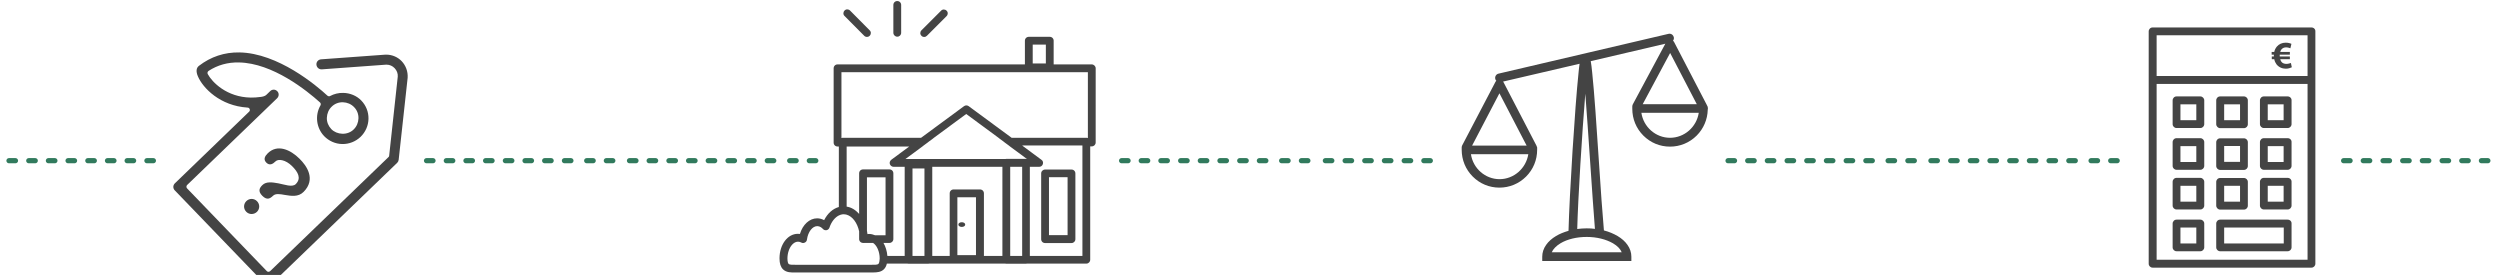 <?xml version="1.0" encoding="utf-8"?>
<!-- Generator: Adobe Illustrator 21.0.0, SVG Export Plug-In . SVG Version: 6.00 Build 0)  -->
<svg version="1.1" id="Layer_1" xmlns="http://www.w3.org/2000/svg" xmlns:xlink="http://www.w3.org/1999/xlink" x="0px" y="0px"
	 viewBox="0 0 1921.4 211.3" style="enable-background:new 0 0 1921.4 211.3;" xml:space="preserve">
<style type="text/css">
	.st0{fill:#F6F6F6;stroke:#2D2D2D;stroke-width:2;stroke-linecap:round;stroke-linejoin:round;stroke-miterlimit:10;}
	.st1{fill:none;stroke:#2D2D2D;stroke-width:2;stroke-linecap:round;stroke-linejoin:round;stroke-miterlimit:10;}
	.st2{fill:#FFFFFF;stroke:#2D2D2D;stroke-width:2;stroke-linecap:round;stroke-linejoin:round;stroke-miterlimit:10;}
	.st3{fill:#2D2D2D;}
	.st4{fill:#FFFFFF;stroke:#2D2D2D;stroke-width:2;stroke-miterlimit:10;}
	.st5{fill:#7FB141;}
	.st6{fill:#231F20;}
	.st7{fill:#FFFFFF;}
	.st8{fill:#6D6E70;}
	.st9{fill:#307B5E;}
	.st10{fill:#444444;}
	.st11{fill:#317A5D;}
	.st12{fill:#4D4E4E;}
	.st13{fill:none;stroke:#619C43;stroke-width:4;stroke-linecap:round;stroke-miterlimit:10;}
	.st14{fill:none;stroke:#619C43;stroke-width:4;stroke-linecap:round;stroke-miterlimit:10;stroke-dasharray:5.044,10.089;}
	.st15{fill:#262626;}
	.st16{fill:#F6F6F6;}
	.st17{fill:#619C43;}
	.st18{fill:#464646;}
	.st19{fill:#EC1C24;}
	.st20{fill:#16699B;}
	.st21{fill:#D01345;}
	.st22{fill:#F1B612;}
	.st23{fill:#9A2C9D;}
	.st24{fill:#E36B25;}
	.st25{fill:#789F34;}
	.st26{fill:#FB446A;}
	.st27{fill:#09B1A2;}
	.st28{fill:#FCB120;}
	.st29{fill:#CC1344;}
	.st30{fill:#DB4A69;}
	.st31{fill:#912D91;}
	.st32{fill:#ED6625;}
	.st33{fill:#1BEA91;}
	.st34{fill:#193441;}
	.st35{fill:none;stroke:#2D2D2D;stroke-width:6;stroke-linecap:round;stroke-linejoin:round;stroke-miterlimit:10;}
	.st36{fill:#F6F6F6;stroke:#2D2D2D;stroke-width:6;stroke-linecap:round;stroke-linejoin:round;stroke-miterlimit:10;}
	.st37{fill:none;stroke:#2D2D2D;stroke-width:5;stroke-linecap:round;stroke-linejoin:round;stroke-miterlimit:10;}
	.st38{fill:#F6F6F6;stroke:#2D2D2D;stroke-width:5;stroke-linecap:round;stroke-linejoin:round;stroke-miterlimit:10;}
	.st39{fill-rule:evenodd;clip-rule:evenodd;fill:#2B2A29;}
	.st40{fill-rule:evenodd;clip-rule:evenodd;}
	.st41{fill-rule:evenodd;clip-rule:evenodd;fill:none;}
	.st42{fill:#7D7E79;}
	.st43{fill:#7DD057;}
	.st44{fill:none;stroke:#464646;stroke-width:6;stroke-linecap:round;stroke-linejoin:round;stroke-miterlimit:10;}
	.st45{fill:none;stroke:#BBBDBF;stroke-miterlimit:10;}
</style>
<g>
	<g>
		<path class="st11" d="M325.8,123.5c0-1.1,0.9-2,2-2h5c1.1,0,2,0.9,2,2s-0.9,2-2,2h-5C326.7,125.5,325.8,124.6,325.8,123.5z
			 M341,123.5c0-1.1,0.9-2,2-2h5c1.1,0,2,0.9,2,2c0,1.1-0.9,2-2,2h-5C341.9,125.5,341,124.6,341,123.5z M356.1,123.5
			c0-1.1,0.9-2,2-2l5,0c1.1,0,2,0.9,2,2s-0.9,2-2,2l-5,0C357,125.5,356.1,124.6,356.1,123.5z M371.2,123.5c0-1.1,0.9-2,2-2h5
			c1.1,0,2,0.9,2,2c0,1.1-0.9,2-2,2h-5C372.1,125.5,371.2,124.6,371.2,123.5z M386.4,123.5c0-1.1,0.9-2,2-2h5c1.1,0,2,0.9,2,2
			c0,1.1-0.9,2-2,2l-5,0C387.3,125.5,386.4,124.6,386.4,123.5z M401.5,123.5c0-1.1,0.9-2,2-2h5c1.1,0,2,0.9,2,2c0,1.1-0.9,2-2,2h-5
			C402.4,125.5,401.5,124.6,401.5,123.5z M416.6,123.5c0-1.1,0.9-2,2-2h5c1.1,0,2,0.9,2,2c0,1.1-0.9,2-2,2h-5
			C417.5,125.5,416.6,124.6,416.6,123.5z M431.8,123.5c0-1.1,0.9-2,2-2h5c1.1,0,2,0.9,2,2s-0.9,2-2,2h-5
			C432.7,125.5,431.8,124.6,431.8,123.5z"/>
	</g>
	<g>
		<path class="st11" d="M448.9,123.5c0-1.1,0.9-2,2-2h5c1.1,0,2,0.9,2,2s-0.9,2-2,2h-5C449.8,125.5,448.9,124.6,448.9,123.5z
			 M464,123.5c0-1.1,0.9-2,2-2h5c1.1,0,2,0.9,2,2c0,1.1-0.9,2-2,2h-5C464.9,125.5,464,124.6,464,123.5z"/>
	</g>
</g>
<g>
	<g>
		<path class="st11" d="M481.8,123.5c0-1.1,0.9-2,2-2h5c1.1,0,2,0.9,2,2c0,1.1-0.9,2-2,2h-5C482.7,125.5,481.8,124.6,481.8,123.5z
			 M496.9,123.5c0-1.1,0.9-2,2-2h5c1.1,0,2,0.9,2,2c0,1.1-0.9,2-2,2h-5C497.8,125.5,496.9,124.6,496.9,123.5z M512.1,123.5
			c0-1.1,0.9-2,2-2l5,0c1.1,0,2,0.9,2,2s-0.9,2-2,2l-5,0C513,125.5,512.1,124.6,512.1,123.5z M527.2,123.5c0-1.1,0.9-2,2-2h5
			c1.1,0,2,0.9,2,2c0,1.1-0.9,2-2,2h-5C528.1,125.5,527.2,124.6,527.2,123.5z M542.3,123.5c0-1.1,0.9-2,2-2h5c1.1,0,2,0.9,2,2
			c0,1.1-0.9,2-2,2l-5,0C543.2,125.5,542.3,124.6,542.3,123.5z M557.5,123.5c0-1.1,0.9-2,2-2h5c1.1,0,2,0.9,2,2c0,1.1-0.9,2-2,2h-5
			C558.4,125.5,557.5,124.6,557.5,123.5z M572.6,123.5c0-1.1,0.9-2,2-2h5c1.1,0,2,0.9,2,2c0,1.1-0.9,2-2,2h-5
			C573.5,125.5,572.6,124.6,572.6,123.5z M587.7,123.5c0-1.1,0.9-2,2-2h5c1.1,0,2,0.9,2,2s-0.9,2-2,2h-5
			C588.6,125.5,587.7,124.6,587.7,123.5z"/>
	</g>
	<g>
		<path class="st11" d="M604.9,123.5c0-1.1,0.9-2,2-2h5c1.1,0,2,0.9,2,2s-0.9,2-2,2h-5C605.8,125.5,604.9,124.6,604.9,123.5z
			 M620,123.5c0-1.1,0.9-2,2-2h5c1.1,0,2,0.9,2,2c0,1.1-0.9,2-2,2h-5C620.9,125.5,620,124.6,620,123.5z"/>
	</g>
</g>
<g>
	<g>
		<path class="st11" d="M1326.1,123.5c0-1.1,0.9-2,2-2h5c1.1,0,2,0.9,2,2c0,1.1-0.9,2-2,2h-5
			C1326.9,125.5,1326.1,124.6,1326.1,123.5z M1341.2,123.5c0-1.1,0.9-2,2-2h5c1.1,0,2,0.9,2,2c0,1.1-0.9,2-2,2h-5
			C1342.1,125.5,1341.2,124.6,1341.2,123.5z M1356.3,123.5c0-1.1,0.9-2,2-2l5,0c1.1,0,2,0.9,2,2s-0.9,2-2,2l-5,0
			C1357.2,125.5,1356.3,124.6,1356.3,123.5z M1371.5,123.5c0-1.1,0.9-2,2-2h5c1.1,0,2,0.9,2,2c0,1.1-0.9,2-2,2h-5
			C1372.3,125.5,1371.5,124.6,1371.5,123.5z M1386.6,123.5c0-1.1,0.9-2,2-2h5c1.1,0,2,0.9,2,2c0,1.1-0.9,2-2,2l-5,0
			C1387.5,125.5,1386.6,124.6,1386.6,123.5z M1401.7,123.5c0-1.1,0.9-2,2-2h5c1.1,0,2,0.9,2,2s-0.9,2-2,2h-5
			C1402.6,125.5,1401.7,124.6,1401.7,123.5z M1416.9,123.5c0-1.1,0.9-2,2-2h5c1.1,0,2,0.9,2,2c0,1.1-0.9,2-2,2h-5
			C1417.7,125.5,1416.9,124.6,1416.9,123.5z M1432,123.5c0-1.1,0.9-2,2-2h5c1.1,0,2,0.9,2,2s-0.9,2-2,2h-5
			C1432.9,125.5,1432,124.6,1432,123.5z"/>
	</g>
	<g>
		<path class="st11" d="M1449.1,123.5c0-1.1,0.9-2,2-2h5c1.1,0,2,0.9,2,2s-0.9,2-2,2h-5C1450,125.5,1449.1,124.6,1449.1,123.5z
			 M1464.3,123.5c0-1.1,0.9-2,2-2h5c1.1,0,2,0.9,2,2c0,1.1-0.9,2-2,2h-5C1465.2,125.5,1464.3,124.6,1464.3,123.5z"/>
	</g>
</g>
<g>
	<g>
		<path class="st11" d="M1482,123.5c0-1.1,0.9-2,2-2h5c1.1,0,2,0.9,2,2s-0.9,2-2,2h-5C1482.9,125.5,1482,124.6,1482,123.5z
			 M1497.2,123.5c0-1.1,0.9-2,2-2h5c1.1,0,2,0.9,2,2c0,1.1-0.9,2-2,2h-5C1498.1,125.5,1497.2,124.6,1497.2,123.5z M1512.3,123.5
			c0-1.1,0.9-2,2-2l5,0c1.1,0,2,0.9,2,2s-0.9,2-2,2l-5,0C1513.2,125.5,1512.3,124.6,1512.3,123.5z M1527.4,123.5c0-1.1,0.9-2,2-2h5
			c1.1,0,2,0.9,2,2c0,1.1-0.9,2-2,2h-5C1528.3,125.5,1527.4,124.6,1527.4,123.5z M1542.6,123.5c0-1.1,0.9-2,2-2h5c1.1,0,2,0.9,2,2
			c0,1.1-0.9,2-2,2l-5,0C1543.5,125.5,1542.6,124.6,1542.6,123.5z M1557.7,123.5c0-1.1,0.9-2,2-2h5c1.1,0,2,0.9,2,2s-0.9,2-2,2h-5
			C1558.6,125.5,1557.7,124.6,1557.7,123.5z M1572.8,123.5c0-1.1,0.9-2,2-2h5c1.1,0,2,0.9,2,2c0,1.1-0.9,2-2,2h-5
			C1573.7,125.5,1572.8,124.6,1572.8,123.5z M1588,123.5c0-1.1,0.9-2,2-2h5c1.1,0,2,0.9,2,2s-0.9,2-2,2h-5
			C1588.9,125.5,1588,124.6,1588,123.5z"/>
	</g>
	<g>
		<path class="st11" d="M1605.1,123.5c0-1.1,0.9-2,2-2h5c1.1,0,2,0.9,2,2s-0.9,2-2,2h-5C1606,125.5,1605.1,124.6,1605.1,123.5z
			 M1620.2,123.5c0-1.1,0.9-2,2-2h5c1.1,0,2,0.9,2,2c0,1.1-0.9,2-2,2h-5C1621.1,125.5,1620.2,124.6,1620.2,123.5z"/>
	</g>
</g>
<g>
	<g>
		<path class="st11" d="M860,123.5c0-1.1,0.9-2,2-2h5c1.1,0,2,0.9,2,2s-0.9,2-2,2h-5C860.9,125.5,860,124.6,860,123.5z M875.1,123.5
			c0-1.1,0.9-2,2-2h5c1.1,0,2,0.9,2,2c0,1.1-0.9,2-2,2h-5C876,125.5,875.1,124.6,875.1,123.5z M890.2,123.5c0-1.1,0.9-2,2-2l5,0
			c1.1,0,2,0.9,2,2s-0.9,2-2,2l-5,0C891.1,125.5,890.2,124.6,890.2,123.5z M905.4,123.5c0-1.1,0.9-2,2-2h5c1.1,0,2,0.9,2,2
			c0,1.1-0.9,2-2,2h-5C906.3,125.5,905.4,124.6,905.4,123.5z M920.5,123.5c0-1.1,0.9-2,2-2h5c1.1,0,2,0.9,2,2c0,1.1-0.9,2-2,2l-5,0
			C921.4,125.5,920.5,124.6,920.5,123.5z M935.6,123.5c0-1.1,0.9-2,2-2h5c1.1,0,2,0.9,2,2s-0.9,2-2,2h-5
			C936.5,125.5,935.6,124.6,935.6,123.5z M950.8,123.5c0-1.1,0.9-2,2-2h5c1.1,0,2,0.9,2,2c0,1.1-0.9,2-2,2h-5
			C951.7,125.5,950.8,124.6,950.8,123.5z M965.9,123.5c0-1.1,0.9-2,2-2h5c1.1,0,2,0.9,2,2s-0.9,2-2,2h-5
			C966.8,125.5,965.9,124.6,965.9,123.5z"/>
	</g>
	<g>
		<path class="st11" d="M983,123.5c0-1.1,0.9-2,2-2h5c1.1,0,2,0.9,2,2s-0.9,2-2,2h-5C983.9,125.5,983,124.6,983,123.5z M998.2,123.5
			c0-1.1,0.9-2,2-2h5c1.1,0,2,0.9,2,2c0,1.1-0.9,2-2,2h-5C999.1,125.5,998.2,124.6,998.2,123.5z"/>
	</g>
</g>
<g>
	<path class="st11" d="M4.9,123.5c0-1.1,0.9-2,2-2h5c1.1,0,2,0.9,2,2s-0.9,2-2,2h-5C5.8,125.5,4.9,124.6,4.9,123.5z M20.1,123.5
		c0-1.1,0.9-2,2-2h5c1.1,0,2,0.9,2,2c0,1.1-0.9,2-2,2h-5C21,125.5,20.1,124.6,20.1,123.5z M35.2,123.5c0-1.1,0.9-2,2-2l5,0
		c1.1,0,2,0.9,2,2s-0.9,2-2,2l-5,0C36.1,125.5,35.2,124.6,35.2,123.5z M50.3,123.5c0-1.1,0.9-2,2-2h5c1.1,0,2,0.9,2,2
		c0,1.1-0.9,2-2,2h-5C51.2,125.5,50.3,124.6,50.3,123.5z M65.5,123.5c0-1.1,0.9-2,2-2h5c1.1,0,2,0.9,2,2c0,1.1-0.9,2-2,2l-5,0
		C66.4,125.5,65.5,124.6,65.5,123.5z M80.6,123.5c0-1.1,0.9-2,2-2h5c1.1,0,2,0.9,2,2c0,1.1-0.9,2-2,2h-5
		C81.5,125.5,80.6,124.6,80.6,123.5z M95.7,123.5c0-1.1,0.9-2,2-2h5c1.1,0,2,0.9,2,2c0,1.1-0.9,2-2,2h-5
		C96.6,125.5,95.7,124.6,95.7,123.5z M110.9,123.5c0-1.1,0.9-2,2-2h5c1.1,0,2,0.9,2,2s-0.9,2-2,2h-5
		C111.8,125.5,110.9,124.6,110.9,123.5z"/>
</g>
<g>
	<path class="st11" d="M1799.2,123.5c0-1.1,0.9-2,2-2h5c1.1,0,2,0.9,2,2s-0.9,2-2,2h-5C1800.1,125.5,1799.2,124.6,1799.2,123.5z
		 M1814.3,123.5c0-1.1,0.9-2,2-2h5c1.1,0,2,0.9,2,2c0,1.1-0.9,2-2,2h-5C1815.2,125.5,1814.3,124.6,1814.3,123.5z M1829.5,123.5
		c0-1.1,0.9-2,2-2l5,0c1.1,0,2,0.9,2,2s-0.9,2-2,2l-5,0C1830.4,125.5,1829.5,124.6,1829.5,123.5z M1844.6,123.5c0-1.1,0.9-2,2-2h5
		c1.1,0,2,0.9,2,2c0,1.1-0.9,2-2,2h-5C1845.5,125.5,1844.6,124.6,1844.6,123.5z M1859.7,123.5c0-1.1,0.9-2,2-2h5c1.1,0,2,0.9,2,2
		c0,1.1-0.9,2-2,2l-5,0C1860.6,125.5,1859.7,124.6,1859.7,123.5z M1874.9,123.5c0-1.1,0.9-2,2-2h5c1.1,0,2,0.9,2,2s-0.9,2-2,2h-5
		C1875.8,125.5,1874.9,124.6,1874.9,123.5z M1890,123.5c0-1.1,0.9-2,2-2h5c1.1,0,2,0.9,2,2c0,1.1-0.9,2-2,2h-5
		C1890.9,125.5,1890,124.6,1890,123.5z M1905.1,123.5c0-1.1,0.9-2,2-2h5c1.1,0,2,0.9,2,2s-0.9,2-2,2h-5
		C1906,125.5,1905.1,124.6,1905.1,123.5z"/>
</g>
<g>
	<path class="st11" d="M1016.6,123.5c0-1.1,0.9-2,2-2h5c1.1,0,2,0.9,2,2c0,1.1-0.9,2-2,2h-5C1017.5,125.5,1016.6,124.6,1016.6,123.5
		z M1031.8,123.5c0-1.1,0.9-2,2-2h5c1.1,0,2,0.9,2,2c0,1.1-0.9,2-2,2h-5C1032.7,125.5,1031.8,124.6,1031.8,123.5z M1046.9,123.5
		c0-1.1,0.9-2,2-2l5,0c1.1,0,2,0.9,2,2s-0.9,2-2,2l-5,0C1047.8,125.5,1046.9,124.6,1046.9,123.5z M1062,123.5c0-1.1,0.9-2,2-2h5
		c1.1,0,2,0.9,2,2c0,1.1-0.9,2-2,2h-5C1062.9,125.5,1062,124.6,1062,123.5z M1077.2,123.5c0-1.1,0.9-2,2-2h5c1.1,0,2,0.9,2,2
		c0,1.1-0.9,2-2,2l-5,0C1078.1,125.5,1077.2,124.6,1077.2,123.5z M1092.3,123.5c0-1.1,0.9-2,2-2h5c1.1,0,2,0.9,2,2s-0.9,2-2,2h-5
		C1093.2,125.5,1092.3,124.6,1092.3,123.5z"/>
</g>
<g>
	<path class="st10" d="M308.7,47c-3-3.1-7.1-4.9-11.5-5c-0.4,0-0.7,0-1,0l-49.5,3.6c-2.1,0.2-3.7,2-3.5,4.1c0.2,2,1.7,3.5,3.7,3.6
		c0.1,0,0.2,0,0.4,0l49.4-3.6c0.2,0,0.3,0,0.5,0c2.3,0,4.5,1,6.1,2.7c1.7,1.8,2.6,4.1,2.4,6.5l-6.6,60.8c0,0.4-0.2,0.8-0.6,1.1
		l-90.9,87.6c-0.4,0.3-0.8,0.5-1.3,0.5c-0.5,0-1-0.2-1.3-0.6l-61.2-63.5c-0.7-0.7-0.7-1.9,0-2.6L213,75.5c1.5-1.5,1.6-3.9,0.1-5.4
		c-0.7-0.7-1.7-1.2-2.7-1.2s-2,0.4-2.7,1.1l-3,2.9c0,0,0,0,0,0c-0.9,1-3.2,1.5-4.3,1.6c0,0-0.1,0-0.1,0c-2.6,0.4-5.1,0.5-7.6,0.5
		c-18.5-0.3-29.7-11.9-33-18c-0.5-0.9-0.2-1.9,0.6-2.5c6.9-4.5,14.8-6.7,23.4-6.5c25.9,0.5,52.1,21.6,62.2,30.7
		c0.7,0.6,0.8,1.6,0.4,2.3c-4.4,7.6-3.2,17.3,2.8,23.6c3.7,3.8,8.6,6,13.9,6.1c5.3,0.1,10.3-1.9,14.1-5.5c3.8-3.7,6-8.6,6.1-13.9
		c0.1-5.3-1.9-10.3-5.6-14.1c-3.5-3.6-8.5-5.7-13.8-5.8c-3.6-0.1-7.1,0.8-10.1,2.4c-0.3,0.2-0.6,0.2-0.9,0.2c-0.4,0-0.9-0.2-1.2-0.5
		c-8.3-7.7-37.9-32.7-67.6-33.2c-11.5-0.2-22,3.3-31.1,10.3c-2.1,1.6-2.4,4.4-0.8,8.1c3.8,8.9,17,22.7,38.2,24
		c0.7,0,1.4,0.5,1.6,1.2c0.3,0.7,0.1,1.5-0.5,2l-57,55c-0.7,0.7-1.2,1.7-1.2,2.7c0,1,0.4,2,1.1,2.7l69.1,71.7
		c0.7,0.7,1.7,1.2,2.7,1.2c1,0,2-0.4,2.7-1.1l96.5-93c0.6-0.6,1-1.4,1.1-2.3l6.9-63C313.6,54.9,311.9,50.4,308.7,47z M254.9,82
		c2.3-2.3,5.4-3.5,8.7-3.4c3.2,0.1,6.3,1.4,8.5,3.7c2.3,2.3,3.5,5.4,3.4,8.7c-0.1,3.2-1.4,6.3-3.7,8.5c-2.2,2.2-5.4,3.4-8.7,3.3
		c-3.3-0.1-6.4-1.4-8.5-3.6c-2.2-2.3-3.5-5.4-3.4-8.6C251.3,87.3,252.6,84.2,254.9,82z"/>
	<path class="st10" d="M227.3,141.5c-2.7,2.7-8.9,0.2-13.4-0.6c-4.6-0.8-9.3-1.6-12.3,1.4c-2.1,2.1-3.6,4.6,0,8.2
		c3.6,3.6,6,2.1,8.2,0c1.9-1.9,5.2-1.4,9-0.7c4.9,0.8,10.4,1.8,14.5-2.3c9.8-9.8,2.3-20.2-3.1-25.5c-6.9-6.9-17-11.6-24.5-4.1
		c-2.1,2.1-3.5,4.6-1,7.1c2.5,2.5,5,1.1,7.1-1c2-2,7.6-1.4,12.7,3.7C229,132.2,231.8,137,227.3,141.5z M197.5,162.8
		c2.3-2.3,2.3-5.9,0-8.2s-5.9-2.3-8.2,0c-2.3,2.3-2.3,5.9,0,8.2S195.2,165,197.5,162.8z"/>
</g>
<path class="st10" d="M1312.4,81.9l-0.9-1.8l-24.8-47.7c-0.2-0.4-0.5-0.8-0.9-1.1c0.1-0.1,0.1-0.2,0.2-0.3c0.5-0.8,0.6-1.6,0.4-2.5
	c-0.4-1.5-1.7-2.6-3.2-2.6c-0.3,0-0.5,0-0.8,0.1l-130.7,30.6c-1.8,0.4-2.9,2.2-2.5,4c0.1,0.6,0.4,1.1,0.8,1.5
	c-0.3,0.3-0.5,0.5-0.7,0.9l-25.5,48.7c-0.2,0.5-0.4,0.9-0.4,1.5v1.9c0,7.8,3,15.1,8.5,20.6c5.5,5.5,12.7,8.5,20.5,8.5
	c7.7,0,15-3,20.5-8.5c5.5-5.5,8.5-12.8,8.5-20.6v-1.8l-0.6-1.5l-25.3-48.7c-0.1-0.1-0.2-0.3-0.3-0.4L1214,49
	c-0.3,1.8-0.5,4.1-0.8,6.9c-2.8,26.7-7,93.9-7.7,121.5c-3.5,1-6.8,2.3-9.6,4c-3.2,1.9-5.8,4.2-7.6,6.8c-2,2.8-3,5.9-3,9.1v3.3h68.5
	v-3.3c0-3.2-1-6.3-3-9.1c-1.8-2.6-4.4-4.9-7.6-6.8c-3.1-1.8-6.6-3.3-10.5-4.3c-1.1-12-2.5-32.2-3.9-53.6
	c-1.7-25.9-3.5-52.6-5.1-67.6c-0.4-3.9-0.7-6.7-1.1-8.7c0-0.1,0-0.2,0-0.2l57.3-13.4l-25,46.6c-0.2,0.5-0.4,1-0.4,1.6v1.8
	c0,7.8,3,15.1,8.5,20.6c5.5,5.5,12.7,8.5,20.5,8.5c7.7,0,15-3,20.5-8.5c5.3-5.3,8.3-12.4,8.5-19.8
	C1312.7,83.5,1312.7,82.7,1312.4,81.9z M1131.4,111.9l21-40.2l20.9,40.2H1131.4z M1152.5,137.7c-11,0-20.4-8.3-22-19.2h44.1
	C1172.9,129.4,1163.5,137.7,1152.5,137.7z M1283.5,105.9c-11,0-20.4-8.3-22-19.2h44.1C1303.9,97.7,1294.5,105.9,1283.5,105.9z
	 M1262.5,80.1l21.1-39.4l20.5,39.4H1262.5z M1219.5,175.5c-2.5,0-4.9,0.2-7.3,0.5c0.6-23.5,3.7-73.4,6.2-104
	c1.2,14.7,2.4,33.6,3.7,52c1.4,20.4,2.7,39.7,3.7,51.9C1223.8,175.6,1221.7,175.5,1219.5,175.5z M1192.6,193.9
	c1.1-2.5,3.4-4.9,6.7-6.9c5.3-3.2,12.5-4.9,20.2-4.9s14.8,1.8,20.2,4.9c3.4,2,5.6,4.3,6.7,6.9H1192.6z"/>
<g>
	<path class="st10" d="M1776.5,21.1h-122.1c-1.7,0-3,1.4-3,3v178.6c0,1.7,1.4,3,3,3h122.1c1.7,0,3-1.4,3-3V24.1
		C1779.6,22.4,1778.2,21.1,1776.5,21.1z M1657.5,58.5V27.1h116v31.3H1657.5z M1657.5,199.7V64.5h116v135.1H1657.5z"/>
	<path class="st10" d="M1706.3,161.1h18.3c1.7,0,3-1.4,3-3v-18.3c0-1.7-1.4-3-3-3h-18.3c-1.7,0-3,1.4-3,3V158
		C1703.3,159.7,1704.7,161.1,1706.3,161.1z M1721.6,142.8V155h-12.2v-12.2H1721.6z"/>
	<path class="st10" d="M1691.1,136.7h-18.3c-1.7,0-3,1.4-3,3V158c0,1.7,1.4,3,3,3h18.3c1.7,0,3-1.4,3-3v-18.3
		C1694.1,138.1,1692.7,136.7,1691.1,136.7z M1675.8,155v-12.2h12.2V155H1675.8z"/>
	<path class="st10" d="M1758.2,136.7h-18.3c-1.7,0-3,1.4-3,3V158c0,1.7,1.4,3,3,3h18.3c1.7,0,3-1.4,3-3v-18.3
		C1761.3,138.1,1759.9,136.7,1758.2,136.7z M1742.9,155v-12.2h12.2V155H1742.9z"/>
	<path class="st10" d="M1706.3,130.6h18.3c1.7,0,3-1.4,3-3v-18.3c0-1.7-1.4-3-3-3h-18.3c-1.7,0-3,1.4-3,3v18.3
		C1703.3,129.2,1704.7,130.6,1706.3,130.6z M1721.6,112.2v12.2h-12.2v-12.2H1721.6z"/>
	<path class="st10" d="M1691.1,106.2h-18.3c-1.7,0-3,1.4-3,3v18.3c0,1.7,1.4,3,3,3h18.3c1.7,0,3-1.4,3-3v-18.3
		C1694.1,107.5,1692.7,106.2,1691.1,106.2z M1675.8,124.5v-12.2h12.2v12.2H1675.8z"/>
	<path class="st10" d="M1758.2,106.2h-18.3c-1.7,0-3,1.4-3,3v18.3c0,1.7,1.4,3,3,3h18.3c1.7,0,3-1.4,3-3v-18.3
		C1761.3,107.5,1759.9,106.2,1758.2,106.2z M1742.9,124.5v-12.2h12.2v12.2H1742.9z"/>
	<path class="st10" d="M1706.3,98.5h18.3c1.7,0,3-1.4,3-3V77.1c0-1.7-1.4-3-3-3h-18.3c-1.7,0-3,1.4-3,3v18.3
		C1703.3,97.1,1704.7,98.5,1706.3,98.5z M1721.6,80.2v12.2h-12.2V80.2H1721.6z"/>
	<path class="st10" d="M1691.1,74.1h-18.3c-1.7,0-3,1.4-3,3v18.3c0,1.7,1.4,3,3,3h18.3c1.7,0,3-1.4,3-3V77.1
		C1694.1,75.5,1692.7,74.1,1691.1,74.1z M1675.8,92.4V80.2h12.2v12.2H1675.8z"/>
	<path class="st10" d="M1758.2,74.1h-18.3c-1.7,0-3,1.4-3,3v18.3c0,1.7,1.4,3,3,3h18.3c1.7,0,3-1.4,3-3V77.1
		C1761.3,75.5,1759.9,74.1,1758.2,74.1z M1742.9,92.4V80.2h12.2v12.2H1742.9z"/>
	<path class="st10" d="M1758.2,168.8h-51.9c-1.7,0-3,1.4-3,3v18.3c0,1.7,1.4,3,3,3h51.9c1.7,0,3-1.4,3-3v-18.3
		C1761.3,170.1,1759.9,168.8,1758.2,168.8z M1709.4,187.1v-12.2h45.8v12.2H1709.4z"/>
	<path class="st10" d="M1691.1,168.8h-18.3c-1.7,0-3,1.4-3,3v18.3c0,1.7,1.4,3,3,3h18.3c1.7,0,3-1.4,3-3v-18.3
		C1694.1,170.1,1692.7,168.8,1691.1,168.8z M1675.8,187.1v-12.2h12.2v12.2H1675.8z"/>
	<path class="st10" d="M1757.3,49.1c-1.5,0-2.9-0.4-3.8-1.5c-0.4-0.5-0.8-1.2-1-2.1h7.4v-2.1h-7.8c0-0.2,0-0.3,0-0.5
		c0-0.3,0-0.6,0-0.9h7.8v-2.1h-7.4c0.2-0.8,0.5-1.4,0.9-1.9c0.9-1.1,2.2-1.6,3.6-1.6c1.3,0,2.5,0.4,3.3,0.7l0.8-3.4
		c-1.1-0.5-2.6-0.9-4.4-0.9c-2.8,0-5.2,1.1-6.8,3c-0.9,1.1-1.7,2.5-2,4.1h-2V42h1.7c0,0.3,0,0.6,0,0.9c0,0.2,0,0.4,0,0.5h-1.6v2.1
		h1.9c0.3,1.6,0.9,2.8,1.7,3.9c1.7,2.2,4.3,3.4,7.2,3.4c1.9,0,3.6-0.6,4.6-1.1l-0.7-3.3C1760,48.6,1758.7,49.1,1757.3,49.1z"/>
</g>
<g>
	<g>
		<g>
			<path class="st10" d="M839.1,49.5h-29.3V31.3c0-1.7-1.3-3-3-3h-16.1c-1.7,0-3,1.3-3,3v18.2h-144c-1.7,0-3,1.3-3,3v57.1
				c0,1.7,1.3,3,3,3h1v46.5c-4.6,1.3-8.6,4.8-11.3,10.1c-1.7-0.9-3.5-1.4-5.4-1.4c-5.9,0-11.1,4.9-13.2,12c-0.5-0.1-1-0.1-1.6-0.1
				c-7.9,0-14.1,8.3-14.1,18.9c0,3.9,0.9,6.6,2.7,8.4c2.6,2.5,6.2,2.5,9.7,2.4c0.6,0,1.1,0,1.7,0h54.6c0.6,0,1.1,0,1.7,0
				c0.5,0,1.1,0,1.6,0c3,0,6-0.3,8.2-2.4c1.1-1.1,1.9-2.5,2.3-4.4h15.8c0.3,0.1,0.5,0.1,0.8,0.1h15.2c0.3,0,0.6-0.1,0.8-0.1h58.3
				c0.2,0.1,0.5,0.1,0.8,0.1h15.2c0.3,0,0.5,0,0.8-0.1h45.6c1.7,0,3-1.3,3-3v-87.1h1.2c1.7,0,3-1.3,3-3V52.5
				C842.1,50.9,840.7,49.5,839.1,49.5z M793.7,34.3h10.1v14.5h-10.1V34.3z M788.5,53.8c-0.3-0.4-0.6-0.8-0.7-1.3
				C787.9,53,788.2,53.5,788.5,53.8z M676,199.7c-0.1,1.8-0.5,2.7-0.8,3c0,0-0.1,0.1-0.1,0.1c-0.8,0.8-3,0.7-5.4,0.7
				c-0.6,0-1.2,0-1.8,0h-54.6c-0.6,0-1.2,0-1.8,0c-2.4,0-4.6,0.1-5.4-0.7c-0.3-0.3-0.9-1.3-0.9-4.1c0-8.3,5.3-15.1,10.6-12.3
				c0.9,0.5,1.9,0.5,2.8,0c0.9-0.4,1.5-1.3,1.6-2.3c0.8-5.9,4.2-10.3,7.9-10.3c2,0,3.5,1.2,4.4,2.2c0.7,0.8,1.8,1.1,2.8,0.9
				c1-0.2,1.9-1,2.2-2c1.5-4.5,4.2-7.8,7.2-9.3c1-0.5,2-0.8,3-0.9c0.3,0,0.6,0,0.8,0c0.7,0,1.5,0.1,2.2,0.3
				c4.5,1.3,8.2,6.3,9.6,12.8v5.9c0,1.7,1.3,3,3,3h0.2c0.3,0.1,0.7,0.1,1,0h6.5c2.6,1.7,4.5,5.5,5,10c0.1,0.6,0.1,1.3,0.1,2
				C676,199.1,676,199.4,676,199.7z M666.3,177.2v-40.9h14.3v44.5h-8.1c-1.4-0.6-3-1-4.6-1c-0.4,0-0.8,0-1.2,0.1
				C666.6,178.9,666.4,178,666.3,177.2z M695.3,196.7h-13.3c-0.3-3.8-1.4-7.2-3-10h4.6c1.7,0,3-1.3,3-3v-50.5c0-1.7-1.3-3-3-3h-20.3
				c-1.7,0-3,1.3-3,3v31.2c-2.7-3-6-5.1-9.6-5.6v-46.2h48.1l-13.8,10.2c-1,0.8-1.5,2.1-1.1,3.3s1.6,2.1,2.8,2.1h8.6V196.7z
				 M710.5,196.7h-9.2v-67.2h9.2V196.7z M750.1,196.1h-14.3v-19.6v-7.8v-17.1h14.3V196.1z M770.4,196.7h-14.2v-48.1c0-1.7-1.3-3-3-3
				h-20.3c-1.7,0-3,1.3-3,3v48.1h-13.4v-68.5h53.9V196.7z M785.6,196.7h-9.2v-68.5h9.2V196.7z M789.2,122.2c-0.2,0-0.4-0.1-0.6-0.1
				h-15.2c-0.2,0-0.4,0-0.6,0.1h-76.9l13-9.6l1-0.8l3-2.2l1-0.8l3-2.2l1-0.8l24.7-18.2l24.7,18.2l1,0.8l3,2.2l1,0.8l3,2.2l1,0.8
				l13,9.6H789.2z M831.9,112.6v84.1h-40.4v-68.5h7.2c1.3,0,2.4-0.8,2.8-2.1s0-2.6-1.1-3.3l-13.8-10.2l-1-0.8h46.3V112.6z
				 M836.1,106.1c-0.4-0.2-0.8-0.2-1.2-0.2h-57.4l-33-24.3c-1.1-0.8-2.5-0.8-3.6,0l-33,24.3h-60.2c-0.4,0-0.7,0.1-1,0.2V55.5h189.4
				V106.1z"/>
		</g>
		<g>
			<path class="st10" d="M800.2,133.3v50.5c0,1.7,1.3,3,3,3h20.3c1.7,0,3-1.3,3-3v-50.5c0-1.7-1.3-3-3-3h-20.3
				C801.6,130.3,800.2,131.6,800.2,133.3z M806.2,136.2h14.3v44.5h-14.3V136.2z"/>
		</g>
		<g>
			<ellipse class="st10" cx="739.2" cy="172.6" rx="2.6" ry="1.8"/>
		</g>
	</g>
	<g>
		<path class="st10" d="M689.6,28.2c1.7,0,3-1.3,3-3V3.8c0-1.7-1.3-3-3-3c-1.7,0-3,1.3-3,3v21.4C686.6,26.9,688,28.2,689.6,28.2z
			 M689.6,3.8v21.4V3.8z"/>
	</g>
	<g>
		<path class="st10" d="M664.2,27.5c0.6,0.6,1.4,0.9,2.1,0.9s1.5-0.3,2.1-0.9c1.2-1.2,1.2-3.1,0-4.2L653.3,8.1
			c-1.2-1.2-3.1-1.2-4.2,0c-1.2,1.2-1.2,3.1,0,4.2L664.2,27.5z M666.3,25.4l-15.1-15.1L666.3,25.4z"/>
	</g>
	<g>
		<path class="st10" d="M710.3,28.4c0.8,0,1.5-0.3,2.1-0.9l15.1-15.1c1.2-1.2,1.2-3.1,0-4.2c-1.2-1.2-3.1-1.2-4.2,0l-15.1,15.1
			c-1.2,1.2-1.2,3.1,0,4.2C708.7,28.1,709.5,28.4,710.3,28.4z M725.4,10.3l-15.1,15.1L725.4,10.3z"/>
	</g>
</g>
</svg>
